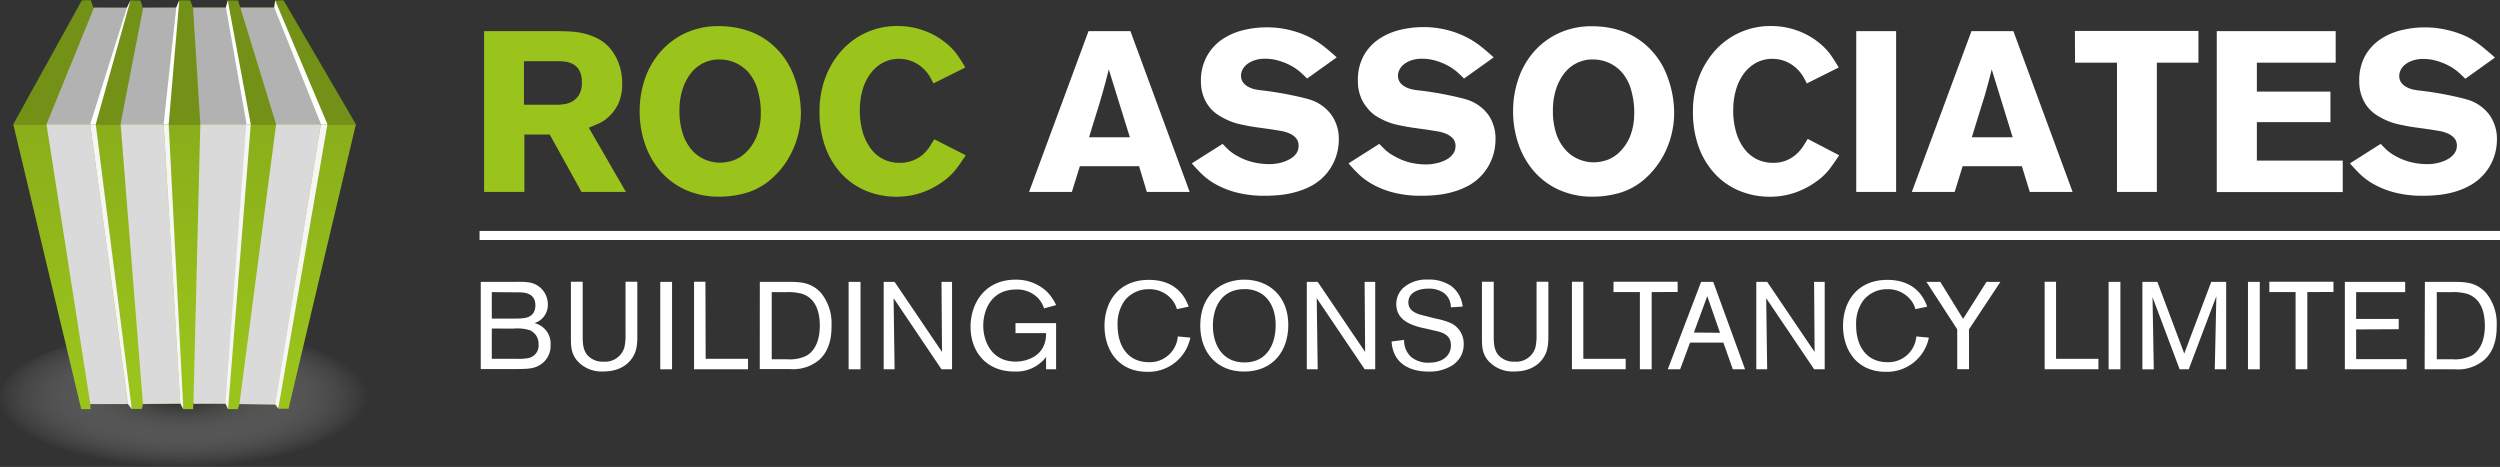 <svg id="Layer_1" data-name="Layer 1" xmlns="http://www.w3.org/2000/svg" xmlns:xlink="http://www.w3.org/1999/xlink" viewBox="0 0 438.95 81.98"><rect x="0" y="0" width="438.95" height="81.98" fill="#333333" stroke="none"/><defs><style>.cls-1{fill:#9ac31c;}.cls-2{fill:#fff;}.cls-3{fill:url(#radial-gradient);}.cls-4{fill:#729116;}.cls-5{fill:url(#radial-gradient-2);}.cls-6{fill:#b2b2b2;}.cls-7{fill:url(#linear-gradient);}.cls-8{fill:#dadada;}.cls-9{fill:#f6f6f6;}</style><radialGradient id="radial-gradient" cx="201.1" cy="307.39" r="3.85" gradientTransform="matrix(8.46, 0, 0, -3.21, -1669.32, 1056.34)" gradientUnits="userSpaceOnUse"><stop offset="0" stop-color="#1d1d1b" stop-opacity="0.75"/><stop offset="1" stop-color="#fff" stop-opacity="0"/></radialGradient><radialGradient id="radial-gradient-2" cx="16.09" cy="-1918.84" r="0" gradientTransform="matrix(1, 0, 0, -0.19, 0, -363.24)" xlink:href="#radial-gradient"/><linearGradient id="linear-gradient" x1="32.41" y1="12.16" x2="32.41" y2="62.18" gradientTransform="matrix(1, 0, 0, -1, 0, 84)" gradientUnits="userSpaceOnUse"><stop offset="0" stop-color="#9ac31c"/><stop offset="0.15" stop-color="#9ac31c"/><stop offset="1" stop-color="#8aae1a"/></linearGradient></defs><title>logo-slider</title><path class="cls-1" d="M85,5.47H97.75q1.12,0,2.34.06a13.62,13.62,0,0,1,2.42.34,10.75,10.75,0,0,1,2.36.86A7.37,7.37,0,0,1,107,8.35a8.8,8.8,0,0,1,1.62,2.74,9.82,9.82,0,0,1,.62,3.54,8.33,8.33,0,0,1-.64,3.5,7.57,7.57,0,0,1-1.6,2.25,6.43,6.43,0,0,1-1.9,1.32q-1,.44-1.72.72L109.9,33.7h-7.8L96.52,23.62H92.07V33.7H85Zm7,5.28v7.64h5.86A10.68,10.68,0,0,0,99,18.3a3.88,3.88,0,0,0,1.42-.46,3.49,3.49,0,0,0,1.22-1.16,3.89,3.89,0,0,0,.52-2.18,4.29,4.29,0,0,0-.42-2.1,2.82,2.82,0,0,0-1.06-1.1,3.85,3.85,0,0,0-1.35-.46,9.1,9.1,0,0,0-1.26-.1Z"/><path class="cls-1" d="M135.25,31.57a11.59,11.59,0,0,1-4.38,2.34,17.28,17.28,0,0,1-4.5.62,14.21,14.21,0,0,1-6-1.2,12.72,12.72,0,0,1-4.4-3.26,14.42,14.42,0,0,1-2.72-4.78,17.62,17.62,0,0,1-.94-5.8,17.35,17.35,0,0,1,.9-5.56,14.16,14.16,0,0,1,2.69-4.76,13.25,13.25,0,0,1,4.36-3.32,13.6,13.6,0,0,1,6-1.26,17,17,0,0,1,2.58.2,14.92,14.92,0,0,1,2.58.64,12.4,12.4,0,0,1,3.68,2A13.41,13.41,0,0,1,139.26,13a19.35,19.35,0,0,1,.9,2.86,17.21,17.21,0,0,1,.38,2.38q.08,1,.08,1.52a15.66,15.66,0,0,1-.4,3.56,16,16,0,0,1-1.13,3.24,14.9,14.9,0,0,1-1.7,2.78A14.12,14.12,0,0,1,135.25,31.57Zm-1.68-11.32a14.09,14.09,0,0,0-.5-4.32,7.93,7.93,0,0,0-1.78-3.36A6.74,6.74,0,0,0,129.06,11a6.89,6.89,0,0,0-2.75-.56A6.21,6.21,0,0,0,121.2,13a9.14,9.14,0,0,0-1.4,2.82,11.93,11.93,0,0,0-.5,3.54,12.55,12.55,0,0,0,.64,4.28,8.11,8.11,0,0,0,1.66,2.84,6.37,6.37,0,0,0,2.29,1.58,6.77,6.77,0,0,0,2.51.5,7.28,7.28,0,0,0,2.51-.46,6.07,6.07,0,0,0,2.26-1.54A8.2,8.2,0,0,0,132.83,24a10.72,10.72,0,0,0,.75-3.77Z"/><path class="cls-1" d="M169.57,27.26q-.8,1.24-1.7,2.44a11,11,0,0,1-2.58,2.36,12.92,12.92,0,0,1-1.18.74,14.3,14.3,0,0,1-1.74.82,13.58,13.58,0,0,1-2.24.66,13.3,13.3,0,0,1-2.72.26,13.83,13.83,0,0,1-5.26-1,12.29,12.29,0,0,1-4.3-2.92,13.79,13.79,0,0,1-2.9-4.7,17.81,17.81,0,0,1-1.06-6.35,16.66,16.66,0,0,1,1-5.86,14.87,14.87,0,0,1,2.82-4.76,13,13,0,0,1,9.86-4.38,13.25,13.25,0,0,1,4.54.76,12.9,12.9,0,0,1,3.7,2,10.92,10.92,0,0,1,2.28,2.32q.8,1.16,1.4,2.2l-5.6,2.8a14.69,14.69,0,0,0-.76-1.4,6.82,6.82,0,0,0-1.36-1.52,6.48,6.48,0,0,0-2-1.1,6.37,6.37,0,0,0-1.86-.3,6,6,0,0,0-3,.74,6.73,6.73,0,0,0-2.18,2,8.93,8.93,0,0,0-1.32,2.86,12.85,12.85,0,0,0-.44,3.38,13.28,13.28,0,0,0,.56,4.06,8.86,8.86,0,0,0,1.5,2.9,6.09,6.09,0,0,0,2.2,1.74,6.37,6.37,0,0,0,2.7.58,6.07,6.07,0,0,0,2.36-.42,6.15,6.15,0,0,0,1.71-1,6.78,6.78,0,0,0,1.2-1.38q.48-.74.84-1.34Z"/><path class="cls-2" d="M198.48,5.47l10.4,28.23h-7.52L200,29.18H189.6l-1.4,4.52h-7.52L191.12,5.47Zm-3.8,6.72-.56,2.18q-.28,1.1-.6,2.18L193,18.32l-.62,2-.62,2-.54,1.78h7.16Z"/><path class="cls-2" d="M214.67,25.26q.56.6,1.12,1.12a7.83,7.83,0,0,0,1.6,1.08,10.43,10.43,0,0,0,2.8,1.06,12.6,12.6,0,0,0,2.64.3,8,8,0,0,0,2-.24,6.42,6.42,0,0,0,1.66-.66,3.45,3.45,0,0,0,1.14-1,2.35,2.35,0,0,0,.37-1.35,1.93,1.93,0,0,0-.48-1.36,3.34,3.34,0,0,0-1.2-.82,7,7,0,0,0-1.6-.44l-1.64-.26-2.31-.32q-1.16-.16-2.31-.4-.44-.08-1.16-.26a10.41,10.41,0,0,1-1.56-.54,13.25,13.25,0,0,1-1.72-.9,6.59,6.59,0,0,1-1.58-1.36,6.72,6.72,0,0,1-1.14-2,7.39,7.39,0,0,1-.44-2.66A8.79,8.79,0,0,1,212,9.7a8.61,8.61,0,0,1,2.76-2.9,11.53,11.53,0,0,1,3.68-1.54,17.12,17.12,0,0,1,3.84-.46,16.83,16.83,0,0,1,4.36.52A16.37,16.37,0,0,1,230,6.57a15.91,15.91,0,0,1,2.64,1.73q1.14.93,2.06,1.77l-5.2,3.72q-.68-.68-1.32-1.24a9.06,9.06,0,0,0-1.48-1,10.51,10.51,0,0,0-2-.84,8.43,8.43,0,0,0-2.6-.4,5.55,5.55,0,0,0-1.84.28,4.38,4.38,0,0,0-1.32.7,2.85,2.85,0,0,0-.78.94,2.3,2.3,0,0,0-.26,1,2,2,0,0,0,.4,1.3,2.84,2.84,0,0,0,1,.78,4.54,4.54,0,0,0,1.18.4q.62.12,1.06.16,1.12.12,2.38.32t2.46.44q1.2.24,2.2.48t1.6.44a7.42,7.42,0,0,1,3.66,2.72,7.33,7.33,0,0,1,1.23,4.3,9.4,9.4,0,0,1-.56,3.12,9.11,9.11,0,0,1-3.88,4.73A12.79,12.79,0,0,1,228,33.57a15.7,15.7,0,0,1-2.86.62,24.65,24.65,0,0,1-3,.18,19.37,19.37,0,0,1-5.14-.6,15.47,15.47,0,0,1-3.64-1.47,11.8,11.8,0,0,1-2.48-1.87q-1-1-1.62-1.75Z"/><path class="cls-2" d="M242.18,25.26q.56.6,1.12,1.12a7.83,7.83,0,0,0,1.6,1.08,10.43,10.43,0,0,0,2.8,1.11,12.6,12.6,0,0,0,2.64.3,8,8,0,0,0,2-.24A6.42,6.42,0,0,0,254,28a3.45,3.45,0,0,0,1.14-1,2.35,2.35,0,0,0,.42-1.34,1.93,1.93,0,0,0-.48-1.36,3.34,3.34,0,0,0-1.2-.82,7,7,0,0,0-1.6-.44l-1.64-.26-2.31-.32q-1.16-.16-2.31-.4-.44-.08-1.16-.26a10.41,10.41,0,0,1-1.56-.54,13.25,13.25,0,0,1-1.72-.9A6.59,6.59,0,0,1,240,18.87a6.72,6.72,0,0,1-1.14-2,7.39,7.39,0,0,1-.44-2.66,8.79,8.79,0,0,1,1.08-4.55,8.61,8.61,0,0,1,2.76-2.9,11.53,11.53,0,0,1,3.68-1.54,17.12,17.12,0,0,1,3.84-.46,16.83,16.83,0,0,1,4.36.52,16.37,16.37,0,0,1,3.42,1.29A15.91,15.91,0,0,1,260.2,8.3q1.14.93,2.06,1.77l-5.2,3.72q-.68-.68-1.32-1.24a9.06,9.06,0,0,0-1.48-1,10.51,10.51,0,0,0-2-.84,8.43,8.43,0,0,0-2.6-.4,5.55,5.55,0,0,0-1.84.28,4.38,4.38,0,0,0-1.32.7,2.85,2.85,0,0,0-.78.94,2.3,2.3,0,0,0-.26,1,2,2,0,0,0,.4,1.3,2.84,2.84,0,0,0,1,.78,4.54,4.54,0,0,0,1.18.4q.62.12,1.06.16,1.12.12,2.38.32t2.46.44q1.2.24,2.2.48t1.6.44a7.42,7.42,0,0,1,3.66,2.72,7.33,7.33,0,0,1,1.18,4.3,9.4,9.4,0,0,1-.56,3.12,9.11,9.11,0,0,1-3.88,4.73,12.79,12.79,0,0,1-2.62,1.15,15.7,15.7,0,0,1-2.86.62,24.65,24.65,0,0,1-3,.18,19.37,19.37,0,0,1-5.14-.6,15.47,15.47,0,0,1-3.64-1.47,11.8,11.8,0,0,1-2.48-1.87q-1-1-1.62-1.75Z"/><path class="cls-2" d="M288.61,31.57a11.59,11.59,0,0,1-4.38,2.34,17.28,17.28,0,0,1-4.5.62,14.21,14.21,0,0,1-6-1.2,12.72,12.72,0,0,1-4.4-3.26,14.42,14.42,0,0,1-2.72-4.78,17.62,17.62,0,0,1-.94-5.8,17.35,17.35,0,0,1,.9-5.56,14.16,14.16,0,0,1,2.66-4.74,13.25,13.25,0,0,1,4.36-3.32,13.6,13.6,0,0,1,6-1.26,17,17,0,0,1,2.58.2,14.92,14.92,0,0,1,2.58.64,12.4,12.4,0,0,1,3.68,2A13.41,13.41,0,0,1,292.59,13a19.35,19.35,0,0,1,.9,2.86,17.21,17.21,0,0,1,.38,2.38q.08,1,.08,1.52a15.66,15.66,0,0,1-.4,3.56,16,16,0,0,1-1.1,3.22,14.9,14.9,0,0,1-1.7,2.78A14.12,14.12,0,0,1,288.61,31.57Zm-1.68-11.32a14.09,14.09,0,0,0-.5-4.32,7.93,7.93,0,0,0-1.78-3.36A6.74,6.74,0,0,0,282.42,11a6.89,6.89,0,0,0-2.75-.56A6.21,6.21,0,0,0,274.56,13a9.14,9.14,0,0,0-1.4,2.82,11.93,11.93,0,0,0-.5,3.54,12.55,12.55,0,0,0,.64,4.28,8.11,8.11,0,0,0,1.7,2.81A6.37,6.37,0,0,0,277.29,28a6.77,6.77,0,0,0,2.51.5,7.28,7.28,0,0,0,2.51-.46,6.07,6.07,0,0,0,2.22-1.51A8.2,8.2,0,0,0,286.19,24a10.72,10.72,0,0,0,.74-3.77Z"/><path class="cls-2" d="M322.92,27.26q-.8,1.24-1.7,2.44a11,11,0,0,1-2.58,2.36,12.92,12.92,0,0,1-1.18.74,14.3,14.3,0,0,1-1.74.82,13.58,13.58,0,0,1-2.24.66,13.3,13.3,0,0,1-2.72.26,13.83,13.83,0,0,1-5.26-1,12.29,12.29,0,0,1-4.3-2.92,13.79,13.79,0,0,1-2.9-4.7,17.81,17.81,0,0,1-1.05-6.35,16.66,16.66,0,0,1,1-5.86,14.87,14.87,0,0,1,2.82-4.76,13,13,0,0,1,9.85-4.38,13.25,13.25,0,0,1,4.54.76,12.9,12.9,0,0,1,3.7,2,10.92,10.92,0,0,1,2.28,2.32q.8,1.16,1.4,2.2l-5.6,2.8a14.69,14.69,0,0,0-.76-1.4,6.82,6.82,0,0,0-1.36-1.52,6.48,6.48,0,0,0-2-1.1,6.37,6.37,0,0,0-1.86-.3,6,6,0,0,0-3,.74,6.73,6.73,0,0,0-2.18,2,8.93,8.93,0,0,0-1.32,2.86,12.85,12.85,0,0,0-.44,3.38,13.28,13.28,0,0,0,.56,4.06,8.86,8.86,0,0,0,1.5,2.9,6.09,6.09,0,0,0,2.2,1.74,6.37,6.37,0,0,0,2.7.58,6.07,6.07,0,0,0,2.36-.42,6.15,6.15,0,0,0,1.72-1.06,6.78,6.78,0,0,0,1.2-1.38q.48-.74.84-1.34Z"/><path class="cls-2" d="M332.92,5.47V33.7h-7V5.47Z"/><path class="cls-2" d="M353.51,5.47l10.4,28.23h-7.52L355,29.18H344.6l-1.4,4.52h-7.52L346.15,5.47Zm-3.8,6.72-.56,2.18q-.28,1.1-.6,2.18L348,18.32l-.62,2-.62,2-.54,1.78h7.16Z"/><path class="cls-2" d="M364.31,5.43H386V11h-7.3V33.7h-7V11h-7.36Z"/><path class="cls-2" d="M389.22,5.47H410.1V11H396.26v5.08h12.92v5.36H396.26v6.76h15.08v5.52H389.22Z"/><path class="cls-2" d="M418,25.26q.56.6,1.12,1.12a7.83,7.83,0,0,0,1.6,1.08,10.43,10.43,0,0,0,2.8,1.06,12.6,12.6,0,0,0,2.64.3,8,8,0,0,0,2-.24,6.42,6.42,0,0,0,1.66-.66,3.45,3.45,0,0,0,1.14-1,2.35,2.35,0,0,0,.42-1.34,1.93,1.93,0,0,0-.48-1.36,3.34,3.34,0,0,0-1.2-.82,7,7,0,0,0-1.6-.44l-1.64-.26-2.31-.32q-1.16-.16-2.31-.4-.44-.08-1.16-.26a10.41,10.41,0,0,1-1.56-.54,13.25,13.25,0,0,1-1.72-.9,6.59,6.59,0,0,1-1.58-1.36,6.72,6.72,0,0,1-1.14-2,7.39,7.39,0,0,1-.44-2.66,8.79,8.79,0,0,1,1.08-4.55,8.61,8.61,0,0,1,2.76-2.9,11.53,11.53,0,0,1,3.68-1.54,17.12,17.12,0,0,1,3.84-.46,16.83,16.83,0,0,1,4.36.52,16.37,16.37,0,0,1,3.43,1.24A15.91,15.91,0,0,1,436,8.34q1.14.93,2.06,1.77l-5.2,3.72q-.68-.68-1.32-1.24a9.06,9.06,0,0,0-1.48-1,10.51,10.51,0,0,0-2-.84,8.43,8.43,0,0,0-2.6-.4,5.55,5.55,0,0,0-1.84.28,4.38,4.38,0,0,0-1.32.7,2.85,2.85,0,0,0-.78.94,2.3,2.3,0,0,0-.26,1,2,2,0,0,0,.4,1.3,2.84,2.84,0,0,0,1,.78,4.54,4.54,0,0,0,1.18.4q.62.12,1.06.16,1.12.12,2.38.32t2.46.44q1.2.24,2.2.48t1.6.44a7.42,7.42,0,0,1,3.66,2.72,7.33,7.33,0,0,1,1.21,4.26,9.4,9.4,0,0,1-.56,3.12A9.11,9.11,0,0,1,434,32.38a12.79,12.79,0,0,1-2.65,1.19,15.7,15.7,0,0,1-2.86.62,24.65,24.65,0,0,1-3,.18,19.37,19.37,0,0,1-5.14-.6,15.47,15.47,0,0,1-3.64-1.47,11.8,11.8,0,0,1-2.48-1.87q-1-1-1.62-1.75Z"/><rect class="cls-2" x="84.2" y="40.55" width="354.75" height="1.59"/><path class="cls-2" d="M84.41,49.49h6.33a11.57,11.57,0,0,1,2.06.08,3.89,3.89,0,0,1,3.39,3.83,3.35,3.35,0,0,1-2.35,3.33,3.69,3.69,0,0,1,2.83,3.84A3.89,3.89,0,0,1,94.93,64c-1.2.78-2.26.78-4.52.8h-6Zm1.94,1.8v4.65h3.2c2.33,0,3.41,0,4.11-1A2.44,2.44,0,0,0,94,53.57c0-2.2-2.11-2.24-2.94-2.24Zm0,6.39V63h4.54a8.47,8.47,0,0,0,1.89-.13,2.24,2.24,0,0,0,1.78-2.46A2.58,2.58,0,0,0,93.08,58a7.4,7.4,0,0,0-3-.3Z"/><path class="cls-2" d="M111.9,49.47v9.81a9.32,9.32,0,0,1-.2,2c-.44,1.85-2.15,3.94-5.74,3.94a5.74,5.74,0,0,1-4.72-2c-1-1.3-1-2.46-1-4.18V49.47h2.07v9.24c0,1.41,0,2.61.78,3.59A3.56,3.56,0,0,0,106,63.5,3.51,3.51,0,0,0,109.63,61a9.76,9.76,0,0,0,.2-2.28V49.47Z"/><path class="cls-2" d="M118,49.49V64.84h-2.07V49.49Z"/><path class="cls-2" d="M123.9,63h7.44v1.83h-9.48V49.47h2Z"/><path class="cls-2" d="M133.41,49.49h4.81c2.17,0,4.11,0,5.89,1.89A8.42,8.42,0,0,1,146,57.17c0,1.07,0,4.07-2.15,6a7.11,7.11,0,0,1-5.17,1.63H133.4Zm2.09,1.8V63.08h2.72a6.55,6.55,0,0,0,3.39-.63c1-.57,2.33-2,2.33-5.26,0-2.52-.74-4.87-3.2-5.63a9.56,9.56,0,0,0-2.83-.26Z"/><path class="cls-2" d="M151.09,49.49V64.84H149V49.49Z"/><path class="cls-2" d="M167.16,49.49V64.84h-1.85L156.9,52.36l.17,12.48h-1.91V49.49h1.91L165.4,61.8l-.09-12.31Z"/><path class="cls-2" d="M185.43,56.73v8.11h-1.76V62.69a6.6,6.6,0,0,1-5.61,2.54c-4.74,0-7.65-3.33-7.65-7.87,0-3.91,2.35-8.26,7.94-8.26a7.9,7.9,0,0,1,5.35,2,8.07,8.07,0,0,1,1.73,2.47l-2.11.57a4.94,4.94,0,0,0-1.07-1.81,5.11,5.11,0,0,0-3.85-1.5c-4.31,0-5.76,3.57-5.76,6.35s1.5,6.31,5.68,6.31c1.89,0,5.41-.93,5.35-5H178.3V56.73Z"/><path class="cls-2" d="M209,59.28a7.49,7.49,0,0,1-7.57,6c-5.07,0-7.5-3.81-7.5-8.07s2.5-8.07,7.78-8.07,6.61,3.67,7,4.7l-2.07.44a4.43,4.43,0,0,0-.91-1.72,5.07,5.07,0,0,0-4-1.78,5.29,5.29,0,0,0-4.22,1.94,6.93,6.93,0,0,0-1.28,4.39c0,3.81,1.94,6.48,5.48,6.48a4.92,4.92,0,0,0,5.09-4.52Z"/><path class="cls-2" d="M218.42,65.24c-4.68,0-7.68-3.28-7.68-8.07,0-5.7,3.94-8.07,7.74-8.07,4.31,0,7.72,2.91,7.72,7.92C226.21,61.62,223.51,65.24,218.42,65.24Zm.06-14.48c-3.87,0-5.52,3-5.52,6.44,0,3.22,1.59,6.44,5.54,6.44,4.13,0,5.5-3.44,5.48-6.59,0-3.73-2-6.3-5.49-6.3Z"/><path class="cls-2" d="M241.46,49.49V64.84h-1.85l-8.42-12.48.17,12.48h-1.91V49.49h1.91l8.33,12.31-.09-12.31Z"/><path class="cls-2" d="M250.64,57.76c-2.22-.46-5.48-1.2-5.48-4.37a3.84,3.84,0,0,1,1.41-3,6.16,6.16,0,0,1,4.11-1.3,6.86,6.86,0,0,1,4.13,1.13,5.16,5.16,0,0,1,2,3.61l-2.07.13a3.15,3.15,0,0,0-1.24-2.54,4.61,4.61,0,0,0-2.74-.74c-1.85,0-3.48.76-3.48,2.41s1.7,2.09,3,2.39l1.7.43a15.51,15.51,0,0,1,2.41.67A4,4,0,0,1,257,60.43a4.34,4.34,0,0,1-2,3.72,7.49,7.49,0,0,1-4.17,1.09c-1.39,0-6.15-.22-6.5-5.28l2.2-.28a3.94,3.94,0,0,0,1.24,3,4.7,4.7,0,0,0,3.15,1c2.17,0,3.83-1.07,3.83-3.07,0-1.78-1.41-2.26-2.91-2.57Z"/><path class="cls-2" d="M271.86,49.47v9.81a9.32,9.32,0,0,1-.2,2c-.44,1.85-2.15,3.94-5.74,3.94a5.74,5.74,0,0,1-4.72-2c-1-1.3-1-2.46-1-4.18V49.47h2.07v9.24c0,1.41,0,2.61.78,3.59a3.56,3.56,0,0,0,2.87,1.2A3.51,3.51,0,0,0,269.59,61a9.76,9.76,0,0,0,.2-2.28V49.47Z"/><path class="cls-2" d="M278,63h7.44v1.83H276V49.47h2Z"/><path class="cls-2" d="M290,51.28V64.84h-2.07V51.28H283.3V49.47h11.26v1.8Z"/><path class="cls-2" d="M302.59,60.15h-5.85L295,64.84h-2.17l5.85-15.35h2.13l5.59,15.35h-2.15ZM302,58.43,299.76,52l-2.35,6.39Z"/><path class="cls-2" d="M320.38,49.49V64.84h-1.85l-8.42-12.48.17,12.48h-1.91V49.49h1.91l8.33,12.31-.09-12.31Z"/><path class="cls-2" d="M338.67,59.28a7.49,7.49,0,0,1-7.57,6c-5.07,0-7.5-3.81-7.5-8.07s2.5-8.07,7.78-8.07,6.61,3.67,7,4.7l-2.07.44a4.42,4.42,0,0,0-.91-1.72,5.07,5.07,0,0,0-4-1.78,5.29,5.29,0,0,0-4.22,1.94,6.93,6.93,0,0,0-1.28,4.39c0,3.81,1.94,6.48,5.48,6.48a4.92,4.92,0,0,0,5.09-4.52Z"/><path class="cls-2" d="M345.72,57.82v7h-2.07v-7l-5.41-8.33h2.44l4,6.5,4.11-6.5h2.44Z"/><path class="cls-2" d="M361,63h7.44v1.83H359V49.47h2Z"/><path class="cls-2" d="M372.3,49.49V64.84h-2.07V49.49Z"/><path class="cls-2" d="M390.87,49.49V64.84h-2L389.15,52,384.3,64.84h-1.6l-4.76-12.67.22,12.68h-2V49.49h2.63l4.72,12.59,4.74-12.59Z"/><path class="cls-2" d="M396.77,49.49V64.84H394.7V49.49Z"/><path class="cls-2" d="M405.12,51.28V64.84h-2.06V51.28h-4.61V49.47h11.26v1.8Z"/><path class="cls-2" d="M413.69,57.84v5.22h8.87v1.78H411.71V49.49H422.3v1.8h-8.61V56h7.48v1.8Z"/><path class="cls-2" d="M425.76,49.49h4.81c2.17,0,4.11,0,5.89,1.89a8.43,8.43,0,0,1,1.91,5.78c0,1.07,0,4.07-2.15,6A7.11,7.11,0,0,1,431,64.84h-5.28Zm2.09,1.8V63.08h2.72a6.55,6.55,0,0,0,3.39-.63c1-.57,2.33-2,2.33-5.26,0-2.52-.74-4.87-3.2-5.63a9.55,9.55,0,0,0-2.83-.26Z"/><ellipse class="cls-3" cx="32.54" cy="69.95" rx="32.54" ry="12.03"/><polygon class="cls-4" points="2.33 21.82 14.37 0.06 15.93 0.02 16.43 1.38 22.33 1.41 22.93 0.06 24.66 0.09 25.1 1.41 31.02 1.34 31.49 0.06 33.41 0.06 33.87 1.34 39.66 1.34 39.98 0.06 41.81 0.09 42.18 1.33 48.15 1.34 48.31 0.07 49.79 0.06 62.49 21.82 2.33 21.82"/><path class="cls-5" d="M16.09,1.34"/><polygon class="cls-6" points="22.3 1.34 16.26 21.82 8.16 21.82 16.51 1.34 22.3 1.34"/><polygon class="cls-6" points="30.93 1.34 28.84 21.82 21.16 21.82 25.14 1.34 30.93 1.34"/><polygon class="cls-6" points="39.68 1.34 43.48 21.82 35.17 21.82 33.89 1.34 39.68 1.34"/><polygon class="cls-6" points="48.15 1.34 56.34 21.82 48.48 21.82 42.2 1.34 48.15 1.34"/><polygon class="cls-2" points="48.15 1.34 56.34 21.82 57.49 21.82 48.31 0.07 48.15 1.34"/><polygon class="cls-2" points="22.28 1.35 15.84 21.82 16.81 21.82 22.93 0 22.28 1.35"/><polygon class="cls-2" points="30.93 1.34 28.73 21.82 29.62 21.82 31.48 0.06 30.93 1.34"/><polygon class="cls-2" points="39.66 1.33 43.3 21.82 44.03 21.82 39.99 0.06 39.66 1.33"/><polygon class="cls-7" points="2.33 21.82 14.26 71.84 15.87 71.84 15.87 70.94 22.94 70.94 23.14 71.8 24.89 71.8 25.1 70.95 32.12 70.86 32.18 71.84 33.9 71.84 33.96 70.71 39.97 70.86 40.02 71.84 41.76 71.84 42.03 70.94 48.88 71.01 48.88 71.77 50.66 71.77 62.49 21.82 2.33 21.82"/><polygon class="cls-8" points="15.84 21.82 22.44 70.94 15.86 70.95 8.16 21.82 15.84 21.82"/><polygon class="cls-8" points="28.73 21.82 31.65 70.86 25.1 70.92 21.18 21.82 28.73 21.82"/><polygon class="cls-8" points="43.37 21.82 39.76 70.88 33.96 70.91 35.17 21.82 43.37 21.82"/><polygon class="cls-8" points="56.34 21.82 48.31 71.02 42.04 70.94 48.48 21.82 56.34 21.82"/><polygon class="cls-9" points="15.84 21.82 22.46 70.94 23.15 71.85 16.81 21.82 15.84 21.82"/><polygon class="cls-9" points="28.73 21.82 31.65 70.86 32.19 71.84 29.62 21.82 28.73 21.82"/><polygon class="cls-9" points="43.24 21.82 39.58 70.82 40.04 71.84 44.03 21.82 43.24 21.82"/><polygon class="cls-9" points="56.34 21.82 48.3 70.98 48.86 71.73 57.49 21.82 56.34 21.82"/></svg>